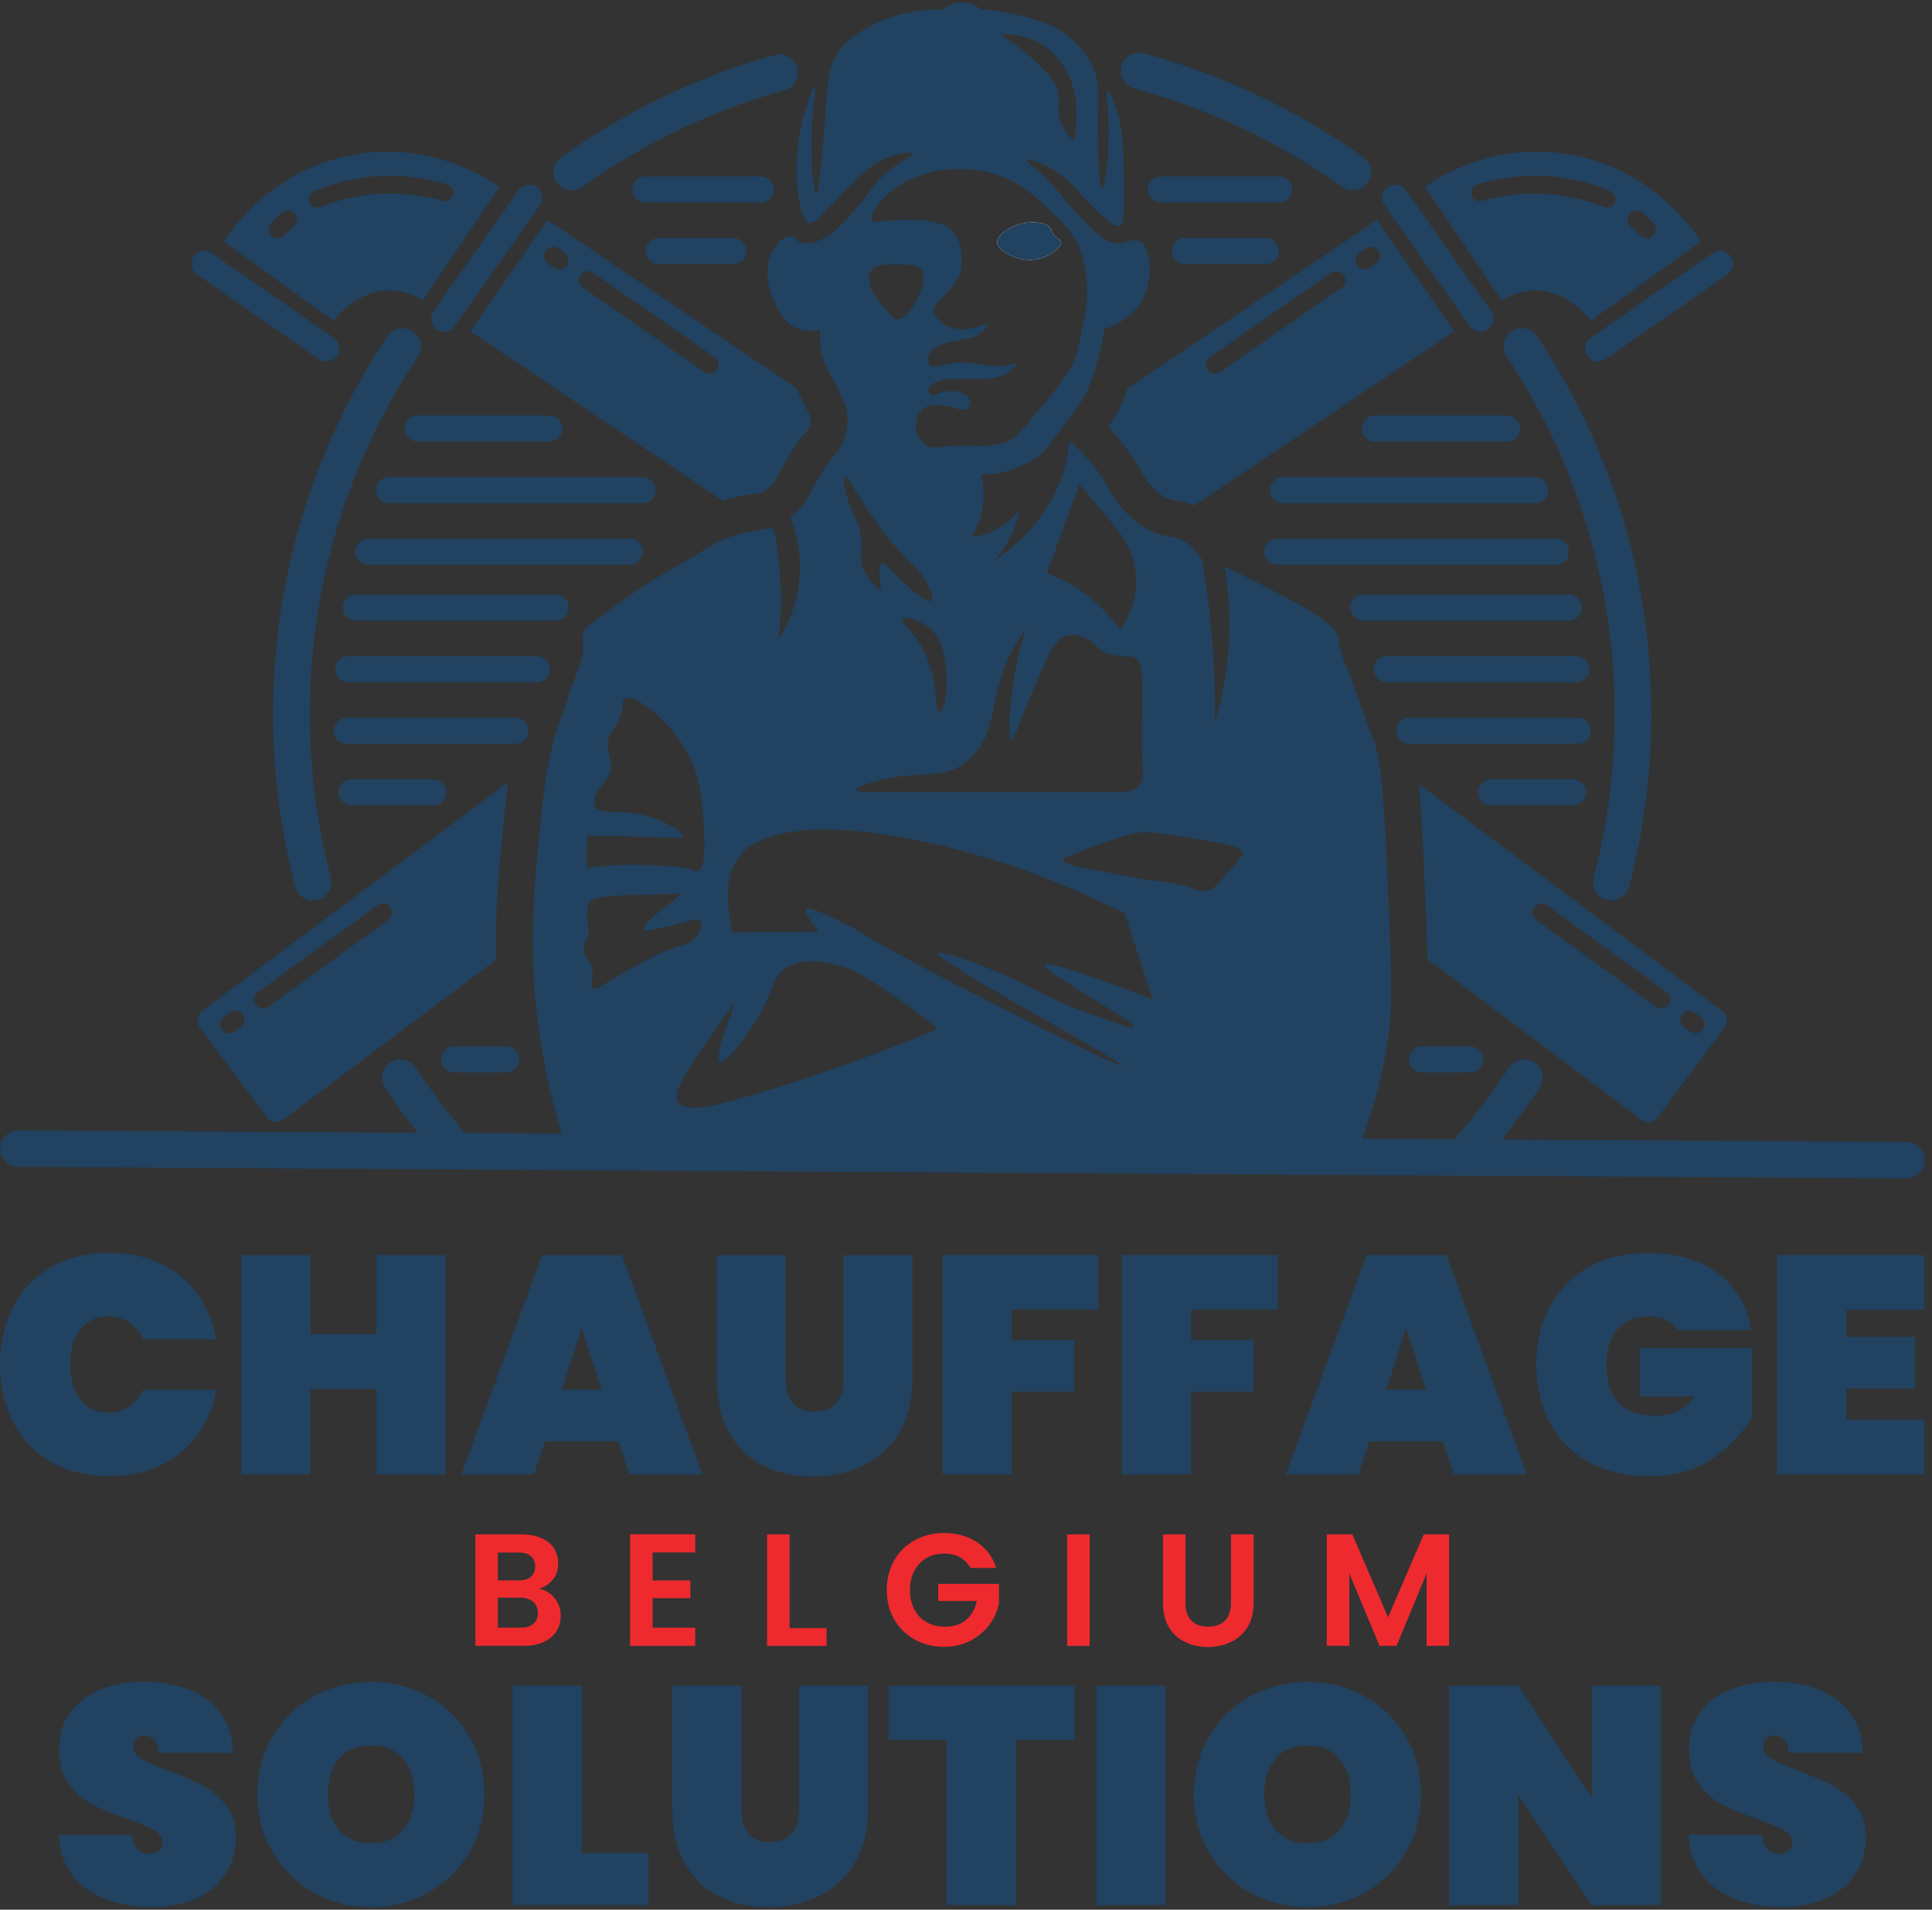 <svg xmlns="http://www.w3.org/2000/svg" width="85" height="84" viewBox="0 0 85 84" fill="none"><rect x="0" y="0" width="85" height="84" fill="#333333" stroke="none"/><g id="Group"><g id="Group_2"><g id="Group_3"><g id="Group_4"><path id="Vector" d="M75.762 44.46C71.312 41.131 66.865 37.804 62.418 34.477C62.503 35.37 62.575 36.565 62.649 38.233C62.721 39.809 62.776 41.099 62.801 42.186L72.188 49.237C72.426 49.416 72.768 49.367 72.948 49.127L75.87 45.206C76.046 44.969 75.997 44.636 75.762 44.46ZM73.412 44.194C73.334 44.299 73.214 44.357 73.089 44.357C73.008 44.357 72.927 44.331 72.856 44.281L67.586 40.463C67.408 40.335 67.369 40.084 67.498 39.908C67.63 39.731 67.879 39.692 68.057 39.821L73.327 43.641C73.505 43.769 73.544 44.017 73.412 44.194ZM74.925 45.29C74.847 45.396 74.727 45.453 74.602 45.453C74.521 45.453 74.44 45.428 74.369 45.378L74.091 45.176C73.911 45.047 73.874 44.799 74.004 44.623C74.133 44.446 74.383 44.407 74.563 44.535L74.84 44.737C75.018 44.866 75.057 45.114 74.925 45.29Z" fill="#214260"></path><g id="Group_5"><path id="Vector_2" d="M69.046 6.791C65.677 6.215 63.178 7.872 62.69 8.211L66.068 13.22C66.336 13.05 66.807 12.807 67.424 12.779C68.928 12.713 69.894 13.982 69.991 14.112C71.601 12.951 73.213 11.788 74.826 10.627C74.54 10.18 72.701 7.413 69.046 6.791ZM70.705 9.129C70.656 9.129 70.608 9.12 70.561 9.101C69.979 8.872 69.217 8.642 68.307 8.553C67.024 8.427 65.945 8.622 65.197 8.833C64.952 8.902 64.712 8.709 64.723 8.454C64.733 8.298 64.834 8.165 64.984 8.117C65.65 7.911 66.625 7.695 67.81 7.736C69.127 7.782 70.175 8.126 70.852 8.415C70.998 8.477 71.086 8.622 71.076 8.776C71.067 8.982 70.896 9.129 70.705 9.129ZM72.738 10.345C72.659 10.428 72.553 10.469 72.447 10.469C72.347 10.469 72.248 10.432 72.172 10.359L71.733 9.941C71.573 9.79 71.566 9.537 71.719 9.379C71.871 9.221 72.125 9.216 72.285 9.368L72.724 9.785C72.883 9.937 72.89 10.187 72.738 10.345Z" fill="#214260"></path><path id="Vector_3" d="M60.581 9.675L49.61 17.083C49.45 17.551 49.257 18.006 49.025 18.375C49.023 18.38 48.908 18.563 48.76 18.783C48.947 18.981 49.127 19.183 49.296 19.391C49.33 19.435 49.365 19.479 49.4 19.524C49.524 19.683 49.642 19.843 49.755 20.006C50 20.364 50.153 20.637 50.266 20.837C50.402 21.082 50.444 21.158 50.603 21.323C50.855 21.585 51.095 21.835 51.44 21.952C51.537 21.984 51.622 22 51.747 22.023C51.95 22.058 52.225 22.108 52.544 22.239L63.982 14.578L60.581 9.675ZM59.026 12.648L53.683 16.361C53.503 16.487 53.253 16.443 53.126 16.264C52.999 16.083 53.045 15.835 53.225 15.711L58.569 11.997C58.749 11.873 58.999 11.916 59.126 12.095C59.174 12.164 59.197 12.245 59.197 12.322C59.197 12.446 59.14 12.57 59.026 12.648ZM60.563 11.581L60.281 11.776C60.101 11.903 59.851 11.859 59.724 11.68C59.597 11.499 59.643 11.253 59.823 11.127L60.105 10.932C60.285 10.806 60.535 10.85 60.66 11.028C60.708 11.097 60.731 11.178 60.731 11.256C60.731 11.382 60.674 11.503 60.563 11.581Z" fill="#214260"></path><path id="Vector_4" d="M76.003 12.073C76.263 11.892 76.327 11.536 76.145 11.277C75.963 11.019 75.604 10.956 75.344 11.136L69.986 14.858C69.726 15.039 69.662 15.395 69.844 15.654C70.026 15.912 70.385 15.975 70.645 15.794L76.003 12.073Z" fill="#214260"></path><path id="Vector_5" d="M64.661 14.344C64.843 14.602 65.201 14.665 65.462 14.484C65.722 14.303 65.785 13.947 65.603 13.689L61.856 8.368C61.674 8.109 61.316 8.046 61.055 8.227C60.795 8.408 60.731 8.764 60.913 9.023L64.661 14.344Z" fill="#214260"></path></g></g><g id="Group_6"><path id="Vector_6" d="M22.361 34.392C17.877 37.749 13.392 41.103 8.906 44.46C8.67 44.636 8.622 44.969 8.797 45.205L11.72 49.127C11.9 49.367 12.242 49.416 12.48 49.237L21.827 42.216C21.772 40.121 21.95 38.292 22.137 36.393C22.197 35.771 22.264 35.09 22.361 34.392ZM10.579 45.176L10.301 45.377C10.23 45.428 10.149 45.453 10.066 45.453C9.943 45.453 9.821 45.396 9.742 45.29C9.613 45.114 9.652 44.866 9.83 44.737L10.107 44.535C10.285 44.407 10.535 44.446 10.666 44.623C10.796 44.799 10.757 45.047 10.579 45.176ZM17.082 40.463L11.815 44.281C11.743 44.331 11.662 44.356 11.579 44.356C11.457 44.356 11.334 44.299 11.255 44.194C11.126 44.017 11.165 43.769 11.343 43.641L16.611 39.821C16.788 39.692 17.04 39.731 17.17 39.908C17.299 40.084 17.26 40.334 17.082 40.463Z" fill="#214260"></path><g id="Group_7"><path id="Vector_7" d="M15.622 6.791C11.967 7.413 10.131 10.18 9.842 10.627C11.454 11.788 13.067 12.951 14.679 14.112C14.776 13.982 15.74 12.713 17.244 12.779C17.861 12.807 18.334 13.05 18.602 13.22L21.977 8.211C21.49 7.872 18.993 6.215 15.622 6.791ZM12.938 9.941L12.496 10.359C12.42 10.432 12.321 10.469 12.221 10.469C12.122 10.469 12.011 10.428 11.932 10.345C11.78 10.187 11.785 9.937 11.944 9.785L12.383 9.368C12.542 9.216 12.797 9.221 12.949 9.379C13.101 9.537 13.097 9.79 12.938 9.941ZM19.471 8.833C18.725 8.622 17.646 8.427 16.363 8.553C15.451 8.642 14.689 8.872 14.107 9.101C14.06 9.12 14.012 9.129 13.963 9.129C13.774 9.129 13.603 8.982 13.591 8.776C13.584 8.622 13.672 8.477 13.815 8.415C14.492 8.126 15.541 7.782 16.86 7.736C18.043 7.695 19.018 7.911 19.683 8.117C19.834 8.165 19.938 8.298 19.944 8.454C19.958 8.709 19.718 8.902 19.471 8.833Z" fill="#214260"></path><path id="Vector_8" d="M35.67 18.389C35.638 18.302 35.541 18.095 35.446 17.893C35.296 17.57 35.192 17.386 35.099 17.223C35.067 17.166 35.032 17.106 35 17.044L24.087 9.675L20.686 14.578L31.807 22.028C31.914 21.993 32.027 21.961 32.147 21.929C32.605 21.807 33.076 21.72 33.549 21.67L33.776 21.491C33.924 21.376 34.039 21.255 34.122 21.124C34.138 21.101 34.141 21.096 34.187 21.007C34.236 20.913 34.309 20.773 34.439 20.541C34.524 20.383 34.707 20.057 34.898 19.756C35.166 19.336 35.351 19.125 35.52 18.944C35.532 18.93 35.543 18.916 35.557 18.903L35.562 18.896C35.599 18.827 35.698 18.593 35.67 18.389ZM24.944 11.678C24.817 11.859 24.567 11.903 24.387 11.776L24.105 11.581C23.994 11.503 23.936 11.382 23.936 11.256C23.936 11.178 23.96 11.097 24.008 11.028C24.135 10.85 24.382 10.804 24.565 10.93L24.844 11.125C25.027 11.251 25.071 11.499 24.944 11.678ZM31.542 16.262C31.415 16.441 31.165 16.485 30.985 16.361L25.642 12.646C25.531 12.57 25.471 12.446 25.471 12.32C25.471 12.242 25.494 12.164 25.542 12.095C25.669 11.914 25.919 11.87 26.099 11.997L31.442 15.709C31.625 15.835 31.669 16.083 31.542 16.262Z" fill="#214260"></path><path id="Vector_9" d="M14.019 15.794C14.279 15.975 14.638 15.912 14.82 15.654C15.002 15.395 14.938 15.039 14.678 14.858L9.321 11.137C9.06 10.956 8.702 11.019 8.519 11.277C8.337 11.536 8.401 11.892 8.661 12.073L14.019 15.794Z" fill="#214260"></path><path id="Vector_10" d="M23.757 9.027C23.939 8.769 23.875 8.413 23.615 8.232C23.355 8.051 22.996 8.114 22.814 8.372L19.067 13.693C18.885 13.952 18.948 14.308 19.208 14.489C19.469 14.67 19.827 14.607 20.009 14.348L23.757 9.027Z" fill="#214260"></path></g></g><g id="Group_8"><path id="Vector_11" d="M46.683 10.613C46.655 10.521 46.523 10.528 46.373 10.342C46.276 10.221 46.262 10.131 46.225 10.063C46.054 9.744 45.26 9.675 44.641 9.939C44.523 9.989 43.85 10.276 43.873 10.671C43.894 11.001 44.389 11.205 44.603 11.292C44.74 11.35 45.149 11.51 45.659 11.396C46.246 11.263 46.747 10.813 46.683 10.613ZM46.683 10.613C46.655 10.521 46.523 10.528 46.373 10.342C46.276 10.221 46.262 10.131 46.225 10.063C46.054 9.744 45.26 9.675 44.641 9.939C44.523 9.989 43.85 10.276 43.873 10.671C43.894 11.001 44.389 11.205 44.603 11.292C44.74 11.35 45.149 11.51 45.659 11.396C46.246 11.263 46.747 10.813 46.683 10.613ZM46.683 10.613C46.655 10.521 46.523 10.528 46.373 10.342C46.276 10.221 46.262 10.131 46.225 10.063C46.054 9.744 45.26 9.675 44.641 9.939C44.523 9.989 43.85 10.276 43.873 10.671C43.894 11.001 44.389 11.205 44.603 11.292C44.74 11.35 45.149 11.51 45.659 11.396C46.246 11.263 46.747 10.813 46.683 10.613ZM46.683 10.613C46.655 10.521 46.523 10.528 46.373 10.342C46.276 10.221 46.262 10.131 46.225 10.063C46.054 9.744 45.26 9.675 44.641 9.939C44.523 9.989 43.85 10.276 43.873 10.671C43.894 11.001 44.389 11.205 44.603 11.292C44.74 11.35 45.149 11.51 45.659 11.396C46.246 11.263 46.747 10.813 46.683 10.613ZM46.683 10.613C46.655 10.521 46.523 10.528 46.373 10.342C46.276 10.221 46.262 10.131 46.225 10.063C46.054 9.744 45.26 9.675 44.641 9.939C44.523 9.989 43.85 10.276 43.873 10.671C43.894 11.001 44.389 11.205 44.603 11.292C44.74 11.35 45.149 11.51 45.659 11.396C46.246 11.263 46.747 10.813 46.683 10.613ZM46.683 10.613C46.655 10.521 46.523 10.528 46.373 10.342C46.276 10.221 46.262 10.131 46.225 10.063C46.054 9.744 45.26 9.675 44.641 9.939C44.523 9.989 43.85 10.276 43.873 10.671C43.894 11.001 44.389 11.205 44.603 11.292C44.74 11.35 45.149 11.51 45.659 11.396C46.246 11.263 46.747 10.813 46.683 10.613ZM46.683 10.613C46.655 10.521 46.523 10.528 46.373 10.342C46.276 10.221 46.262 10.131 46.225 10.063C46.054 9.744 45.26 9.675 44.641 9.939C44.523 9.989 43.85 10.276 43.873 10.671C43.894 11.001 44.389 11.205 44.603 11.292C44.74 11.35 45.149 11.51 45.659 11.396C46.246 11.263 46.747 10.813 46.683 10.613ZM46.683 10.613C46.655 10.521 46.523 10.528 46.373 10.342C46.276 10.221 46.262 10.131 46.225 10.063C46.054 9.744 45.26 9.675 44.641 9.939C44.523 9.989 43.85 10.276 43.873 10.671C43.894 11.001 44.389 11.205 44.603 11.292C44.74 11.35 45.149 11.51 45.659 11.396C46.246 11.263 46.747 10.813 46.683 10.613ZM46.683 10.613C46.655 10.521 46.523 10.528 46.373 10.342C46.276 10.221 46.262 10.131 46.225 10.063C46.054 9.744 45.26 9.675 44.641 9.939C44.523 9.989 43.85 10.276 43.873 10.671C43.894 11.001 44.389 11.205 44.603 11.292C44.74 11.35 45.149 11.51 45.659 11.396C46.246 11.263 46.747 10.813 46.683 10.613ZM46.683 10.613C46.655 10.521 46.523 10.528 46.373 10.342C46.276 10.221 46.262 10.131 46.225 10.063C46.054 9.744 45.26 9.675 44.641 9.939C44.523 9.989 43.85 10.276 43.873 10.671C43.894 11.001 44.389 11.205 44.603 11.292C44.74 11.35 45.149 11.51 45.659 11.396C46.246 11.263 46.747 10.813 46.683 10.613ZM46.683 10.613C46.655 10.521 46.523 10.528 46.373 10.342C46.276 10.221 46.262 10.131 46.225 10.063C46.054 9.744 45.26 9.675 44.641 9.939C44.523 9.989 43.85 10.276 43.873 10.671C43.894 11.001 44.389 11.205 44.603 11.292C44.74 11.35 45.149 11.51 45.659 11.396C46.246 11.263 46.747 10.813 46.683 10.613ZM46.683 10.613C46.655 10.521 46.523 10.528 46.373 10.342C46.276 10.221 46.262 10.131 46.225 10.063C46.054 9.744 45.26 9.675 44.641 9.939C44.523 9.989 43.85 10.276 43.873 10.671C43.894 11.001 44.389 11.205 44.603 11.292C44.74 11.35 45.149 11.51 45.659 11.396C46.246 11.263 46.747 10.813 46.683 10.613ZM61.145 40.943C61.115 40.172 61.078 39.297 61.034 38.302C60.898 35.207 60.761 33.864 60.602 33.119C60.53 32.788 60.456 32.573 60.375 32.375C59.925 31.285 59.59 30.152 59.137 29.067C59.112 29.005 59.024 28.803 58.959 28.518C58.915 28.326 58.904 28.202 58.892 28.128C58.823 27.718 58.435 27.424 58.211 27.254C57.7 26.871 56.106 25.976 53.877 24.925C54.013 25.738 54.112 26.722 54.082 27.835C54.041 29.445 53.747 30.799 53.445 31.809C53.468 30.476 53.424 29.007 53.267 27.426C53.17 26.438 53.038 25.504 52.883 24.627C52.754 24.393 52.537 24.081 52.176 23.852C51.811 23.62 51.557 23.636 51.176 23.547C51.095 23.526 51.01 23.503 50.917 23.471C50.418 23.301 50.046 23.023 49.762 22.757C49.638 22.645 49.529 22.532 49.434 22.431C49.175 22.161 49.048 21.961 48.917 21.732C48.917 21.73 48.914 21.73 48.914 21.727C48.87 21.651 48.829 21.571 48.778 21.486C48.688 21.326 48.579 21.142 48.42 20.913C48.381 20.855 48.339 20.796 48.293 20.734C48.018 20.357 47.618 19.878 47.055 19.371C47.013 19.885 46.888 20.665 46.493 21.528C46.211 22.145 45.902 22.562 45.717 22.808C45.516 23.074 45.239 23.409 44.864 23.767C44.553 24.065 44.176 24.379 43.721 24.682C43.968 24.414 44.289 24.001 44.536 23.432C44.703 23.051 44.793 22.7 44.841 22.418C44.694 22.622 44.409 22.957 43.947 23.228C43.46 23.512 43.005 23.593 42.748 23.618C42.915 23.342 43.169 22.845 43.25 22.172C43.294 21.808 43.277 21.484 43.238 21.222C43.22 21.089 43.194 20.972 43.171 20.874C43.541 20.876 44.132 20.832 44.788 20.557C45.121 20.417 45.696 20.176 46.13 19.635C46.237 19.499 46.246 19.46 46.542 19.063C46.576 19.017 46.609 18.976 46.639 18.937C46.819 18.699 46.916 18.584 47.055 18.4C47.073 18.375 47.094 18.345 47.117 18.315C47.117 18.315 47.392 17.946 47.648 17.533C48.224 16.606 48.547 14.739 48.593 14.466C48.762 14.417 49.032 14.323 49.323 14.144C49.552 14.007 49.792 13.814 50.007 13.55C50.617 12.8 50.684 11.861 50.508 11.221C50.458 11.031 50.367 10.71 50.104 10.59C49.839 10.471 49.638 10.664 49.314 10.7C49.252 10.707 49.187 10.707 49.127 10.703C49.009 10.691 48.896 10.659 48.778 10.606C48.706 10.572 48.635 10.533 48.561 10.485C48.462 10.421 48.362 10.345 48.261 10.255C48.207 10.212 48.157 10.166 48.101 10.118C48.023 10.044 47.939 9.964 47.856 9.879L47.831 9.854H47.829C47.667 9.689 47.496 9.507 47.309 9.31C47.05 9.037 46.925 8.876 46.8 8.72C46.708 8.603 46.623 8.493 46.484 8.337C46.41 8.257 46.325 8.165 46.218 8.055C45.544 7.362 45.137 7.101 45.176 7.041C45.195 7.013 45.317 7.027 45.5 7.082C45.53 7.094 45.562 7.103 45.597 7.114C45.664 7.137 45.738 7.167 45.816 7.202C45.856 7.22 45.895 7.238 45.937 7.257C45.985 7.28 46.036 7.305 46.089 7.332C46.114 7.346 46.14 7.36 46.167 7.374C46.167 7.376 46.172 7.376 46.174 7.378C46.225 7.406 46.278 7.436 46.331 7.468C46.632 7.649 46.953 7.89 47.242 8.193C47.327 8.282 47.415 8.383 47.514 8.496C47.755 8.771 48.064 9.117 48.559 9.549C48.586 9.572 48.612 9.595 48.635 9.615C48.651 9.629 48.665 9.64 48.679 9.652H48.681C48.755 9.716 48.82 9.767 48.875 9.808C48.931 9.849 48.979 9.879 49.021 9.902C49.041 9.913 49.06 9.923 49.078 9.93C49.143 9.955 49.192 9.955 49.236 9.939C49.446 9.865 49.473 9.464 49.453 7.993C49.427 6.185 49.37 5.699 49.212 5.121C49.136 4.845 49.035 4.538 48.942 4.315C48.942 4.315 48.935 4.301 48.933 4.295C48.889 4.194 48.85 4.111 48.813 4.061C48.803 4.049 48.797 4.038 48.787 4.028C48.769 4.008 48.755 3.999 48.741 4.001C48.642 4.022 48.757 4.682 48.773 5.614C48.785 6.272 48.743 6.901 48.686 7.385V7.392C48.639 7.789 48.582 8.087 48.533 8.225C48.515 8.28 48.496 8.307 48.482 8.307C48.378 8.303 48.314 6.786 48.304 5.832C48.288 4.196 48.42 3.648 48.036 2.851C47.739 2.232 47.316 1.851 47.152 1.709C46.468 1.108 45.752 0.915 44.92 0.695C44.493 0.58 43.89 0.452 43.15 0.401C43.146 0.396 43.139 0.392 43.134 0.387C43.12 0.378 43.104 0.364 43.083 0.351C43.065 0.337 43.042 0.323 43.016 0.305H43.014C42.989 0.291 42.961 0.273 42.929 0.257C42.776 0.176 42.557 0.1 42.286 0.107C41.85 0.121 41.561 0.351 41.48 0.419H41.307C41.18 0.419 41.046 0.424 40.912 0.433H40.889C40.743 0.442 40.595 0.454 40.441 0.474C40.186 0.504 39.923 0.552 39.65 0.621C39.606 0.633 39.563 0.644 39.516 0.656C39.493 0.663 39.47 0.669 39.447 0.676C39.378 0.697 39.311 0.718 39.242 0.741C39.154 0.768 39.066 0.8 38.976 0.835C38.877 0.871 38.779 0.91 38.68 0.956C38.518 1.027 38.357 1.108 38.197 1.197C37.772 1.434 37.319 1.693 36.943 2.207C36.435 2.902 36.414 3.583 36.324 4.843C36.28 5.446 36.058 8.532 35.91 8.535C35.82 8.535 35.677 7.344 35.705 6.043C35.735 4.671 35.94 3.794 35.852 3.774C35.846 3.771 35.839 3.774 35.829 3.785C35.825 3.788 35.82 3.792 35.815 3.799C35.809 3.808 35.799 3.822 35.788 3.84C35.778 3.859 35.767 3.877 35.755 3.902C35.732 3.948 35.709 4.005 35.681 4.074C35.58 4.329 35.457 4.724 35.344 5.153C35.33 5.21 35.314 5.267 35.3 5.325C35.27 5.442 35.242 5.561 35.217 5.678C35.217 5.678 34.792 7.619 35.282 9.372C35.321 9.507 35.395 9.618 35.395 9.618C35.455 9.707 35.538 9.79 35.582 9.813C35.751 9.902 36.146 9.484 36.675 8.918C36.714 8.876 36.753 8.835 36.793 8.792C36.853 8.73 36.913 8.665 36.975 8.599C36.975 8.599 36.984 8.59 36.987 8.585C37.031 8.541 37.072 8.498 37.116 8.452C37.158 8.408 37.202 8.362 37.248 8.317C37.282 8.282 37.317 8.245 37.354 8.209C37.407 8.154 37.463 8.101 37.518 8.046C38.213 7.367 38.555 7.172 38.786 7.059C38.837 7.034 38.888 7.011 38.939 6.988C39.549 6.727 40.142 6.658 40.182 6.756C40.216 6.841 39.81 6.988 39.272 7.387C39.269 7.387 39.265 7.387 39.26 7.394C39.26 7.394 39.258 7.394 39.258 7.397C39.108 7.507 38.95 7.635 38.786 7.791C38.438 8.122 38.505 8.154 37.842 8.964C37.744 9.083 37.654 9.191 37.569 9.292C37.25 9.663 37.001 9.918 36.788 10.102C36.545 10.315 36.351 10.434 36.153 10.526C35.573 10.799 35.296 10.7 35.208 10.661C34.995 10.57 34.958 10.414 34.785 10.388C34.584 10.359 34.376 10.528 34.212 10.726C34.187 10.753 34.164 10.783 34.143 10.813C34.08 10.896 34.027 10.978 33.988 11.052C33.521 11.905 33.893 12.905 34.039 13.229C34.198 13.589 34.517 14.314 35.247 14.509C35.589 14.601 35.896 14.543 36.083 14.488C36.023 15.154 36.144 15.631 36.266 15.943C36.414 16.331 36.564 16.471 36.913 17.219C37.116 17.65 37.215 17.868 37.252 18.054C37.356 18.584 37.234 19.063 37.116 19.366C37.056 19.529 36.994 19.639 36.973 19.678C36.765 20.048 36.663 19.993 36.266 20.617C36.1 20.876 35.931 21.179 35.852 21.319C35.707 21.578 35.645 21.706 35.596 21.801C35.559 21.867 35.531 21.92 35.483 21.993C35.353 22.195 35.136 22.473 34.776 22.753C34.972 23.248 35.233 24.104 35.189 25.185C35.127 26.612 34.561 27.651 34.258 28.128C34.351 27.36 34.399 26.44 34.332 25.405C34.281 24.593 34.17 23.866 34.039 23.237C33.683 23.262 33.166 23.322 32.563 23.48C31.401 23.788 31.193 24.129 29.201 25.238C29.201 25.238 27.984 25.917 25.976 27.445C25.909 27.497 25.738 27.631 25.662 27.855C25.59 28.064 25.637 28.25 25.65 28.317C25.738 28.762 25.507 29.257 25.23 29.985C25.004 30.574 24.844 31.189 24.62 31.781C24.477 32.155 24.361 32.557 24.262 32.972C23.987 34.121 23.858 35.388 23.744 36.549C23.599 38.029 23.458 39.46 23.437 41.007C23.419 42.264 23.479 43.597 23.677 45.098C23.841 46.343 24.14 47.979 24.712 49.865C24.782 50.095 24.856 50.329 24.934 50.565C36.522 50.604 48.108 50.643 59.696 50.682C59.772 50.496 59.851 50.297 59.932 50.081C60.35 48.977 60.807 47.493 61.073 45.703C61.235 44.613 61.23 43.221 61.145 40.943ZM52.461 36.875C54.295 37.166 54.623 37.315 54.664 37.531C54.674 37.588 54.662 37.645 54.073 38.329C53.507 38.988 53.361 39.116 53.14 39.169C52.835 39.242 52.574 39.128 52.412 39.063C51.652 38.758 50.797 38.783 49.993 38.623C47.383 38.102 46.775 38.047 46.768 37.852C46.766 37.774 46.863 37.696 47.773 37.363C49.058 36.895 49.7 36.661 50.21 36.613C50.575 36.576 51.204 36.677 52.461 36.875ZM47.487 21.312C48.018 21.911 48.452 22.425 48.776 22.817C49.296 23.45 49.437 23.65 49.571 23.921C49.679 24.139 49.959 24.71 49.984 25.472C50.021 26.571 49.508 27.387 49.286 27.697C48.711 26.905 47.826 25.979 46.523 25.403C46.364 25.334 46.207 25.272 46.052 25.219C46.53 23.916 47.008 22.615 47.487 21.312ZM44.502 28.677C44.617 28.45 44.816 28.089 45.128 27.674C44.881 28.452 44.594 29.572 44.465 30.955C44.449 31.116 44.324 32.476 44.493 32.506C44.643 32.534 44.936 31.503 45.777 29.606C46.232 28.578 46.535 28.005 47.029 27.938C47.293 27.901 47.664 28 47.944 28.172C48.251 28.358 48.244 28.507 48.577 28.67C48.887 28.819 49.226 28.851 49.339 28.863C49.672 28.892 49.797 28.837 49.949 28.941C50.127 29.06 50.171 29.285 50.192 29.409C50.344 30.303 50.222 31.712 50.229 32.639C50.238 33.745 50.434 34.277 50.053 34.615C49.797 34.842 49.448 34.837 49.3 34.835C47.893 34.816 40.251 34.835 38.964 34.846C38.535 34.853 37.682 34.869 37.666 34.748C37.65 34.615 38.595 34.296 39.567 34.16C40.801 33.99 41.547 34.188 42.386 33.605C42.409 33.587 42.527 33.506 42.667 33.378C43.931 32.226 43.474 30.687 44.502 28.677ZM39.71 27.25C39.8 27.103 40.549 27.264 41.018 27.736C41.198 27.92 41.376 28.186 41.51 28.743C41.813 30.005 41.547 31.338 41.344 31.341C41.087 31.341 41.365 29.232 40.103 27.814C39.918 27.608 39.646 27.353 39.71 27.25ZM45.766 1.913C46.599 2.393 46.934 3.131 47.064 3.427C47.385 4.162 47.364 4.843 47.35 5.35C47.339 5.696 47.297 5.986 47.26 6.19C47.073 6.034 46.814 5.772 46.671 5.389C46.459 4.82 46.685 4.496 46.523 3.934C46.415 3.554 46.163 3.301 45.669 2.812C45.31 2.457 44.767 1.982 44.017 1.523C44.308 1.502 45.029 1.489 45.766 1.913ZM39.17 8.445C39.715 7.975 40.279 7.789 40.635 7.674C40.875 7.596 41.445 7.433 42.199 7.429C43.058 7.426 43.707 7.633 43.957 7.722C45.003 8.094 45.641 8.716 46.357 9.411C46.796 9.84 47.02 10.058 47.251 10.446C47.708 11.217 47.773 11.949 47.812 12.458C47.875 13.27 47.745 13.86 47.547 14.771C47.406 15.409 47.318 15.803 47.045 16.28C46.895 16.542 46.708 16.783 46.336 17.26C46.184 17.457 46.133 17.517 45.629 18.125C44.816 19.107 44.71 19.242 44.435 19.375C44.172 19.502 43.947 19.532 43.569 19.584C43.065 19.655 42.94 19.589 42.291 19.6C41.27 19.616 41.08 19.786 40.757 19.584C40.487 19.414 40.293 19.086 40.286 18.74C40.286 18.683 40.283 18.263 40.591 18.008C40.889 17.76 41.307 17.808 41.54 17.838C42.044 17.898 42.279 18.13 42.517 17.983C42.605 17.93 42.679 17.834 42.691 17.73C42.711 17.503 42.418 17.334 42.379 17.311C42.159 17.182 41.933 17.196 41.767 17.207C41.298 17.242 41.076 17.453 40.921 17.329C40.849 17.274 40.824 17.173 40.836 17.099C40.84 17.074 40.863 16.964 41.136 16.831C41.404 16.703 41.644 16.682 41.672 16.68C42.15 16.645 42.545 16.666 42.709 16.67C43.243 16.689 43.987 16.705 44.488 16.294C44.603 16.202 44.742 16.055 44.714 16.012C44.689 15.971 44.546 16.042 44.292 16.081C44.144 16.101 44.038 16.101 43.864 16.099C43.081 16.092 42.633 15.863 41.956 15.961C41.459 16.033 41.078 16.246 40.919 16.067C40.859 16.003 40.838 15.897 40.836 15.883C40.798 15.679 40.923 15.507 40.969 15.445C41.069 15.307 41.242 15.175 41.864 15.025C42.552 14.86 42.762 14.922 43.083 14.704C43.31 14.548 43.49 14.321 43.446 14.254C43.386 14.163 42.984 14.491 42.365 14.488C41.889 14.486 41.45 14.289 41.224 13.991C41.173 13.922 41.066 13.775 41.087 13.601C41.106 13.444 41.219 13.341 41.265 13.298C41.265 13.298 41.616 12.965 41.991 12.488C42.402 11.965 42.314 11.272 42.296 11.12C42.27 10.907 42.21 10.423 41.824 10.086C41.607 9.895 41.388 9.84 41.057 9.762C40.884 9.723 40.32 9.601 39.161 9.696C38.604 9.739 38.435 9.79 38.364 9.684C38.211 9.457 38.736 8.819 39.17 8.445ZM38.276 11.974C38.484 11.584 39.223 11.614 39.657 11.63C40.11 11.648 40.339 11.657 40.482 11.806C40.912 12.249 40.323 13.332 39.944 13.775C39.798 13.945 39.653 14.057 39.496 14.046C39.348 14.037 39.246 13.926 39.135 13.796C38.608 13.185 38.343 12.873 38.271 12.495C38.225 12.256 38.2 12.118 38.276 11.974ZM37.174 20.97C37.271 20.933 37.483 21.385 38.216 22.475C38.657 23.127 38.877 23.453 39.131 23.744C39.422 24.077 39.988 24.666 40.3 24.994C40.427 25.125 40.685 25.396 40.861 25.823C40.923 25.979 41.076 26.35 40.969 26.428C40.787 26.564 39.93 25.802 39.505 25.384C39.128 25.013 38.904 24.728 38.786 24.788C38.636 24.866 38.71 25.483 38.729 25.639C38.747 25.809 38.77 25.882 38.738 25.901C38.652 25.951 38.225 25.57 38.01 25.081C37.694 24.361 38.086 23.994 37.767 23.092C37.661 22.79 37.622 22.847 37.46 22.427C37.215 21.794 37.054 21.02 37.174 20.97ZM32.729 37.428C32.784 37.375 32.935 37.237 33.172 37.111C36.756 35.204 45.146 38.302 45.146 38.302C46.181 38.682 47.692 39.281 49.473 40.156C49.885 41.424 50.298 42.695 50.712 43.964C48.18 42.98 46.071 42.232 45.974 42.441C45.83 42.746 49.993 44.93 49.866 45.173C49.829 45.247 49.427 45.111 49.217 45.038C47.602 44.478 46.794 44.198 45.403 43.475C43.469 42.471 41.353 41.782 41.275 41.934C41.11 42.248 49.413 46.708 49.335 46.853C49.252 47.007 39.736 42.202 38.116 41.163C37.708 40.899 37.428 40.761 36.869 40.488C36.162 40.139 35.589 39.862 35.474 39.999C35.413 40.073 35.457 40.289 36.023 40.977C34.76 40.988 33.494 41.002 32.23 41.016C32.027 40.144 31.742 38.373 32.729 37.428ZM32.343 44.09C31.53 46.222 31.551 46.639 31.664 46.697C31.883 46.809 32.796 45.735 33.42 44.632C34.113 43.402 33.983 42.959 34.57 42.583C35.416 42.037 36.592 42.381 37.033 42.51C37.518 42.65 37.876 42.847 38.551 43.285C39.244 43.737 40.184 44.386 41.265 45.263C37.322 46.88 34.312 47.83 32.283 48.397C31.615 48.583 30.153 48.98 29.837 48.484C29.557 48.048 30.245 47.057 31.502 45.247C31.828 44.779 32.119 44.386 32.343 44.09ZM25.84 36.769C26.45 36.769 27.416 36.781 28.621 36.826C29.587 36.863 30.001 36.895 30.028 36.787C30.075 36.595 28.91 35.817 27.54 35.734C26.99 35.7 26.314 35.773 26.163 35.45C26.147 35.411 26.124 35.34 26.163 35.147C26.281 34.599 26.621 34.477 26.803 34.094C27.11 33.449 26.503 33.064 26.843 32.316C26.97 32.036 27.076 32.038 27.235 31.662C27.473 31.1 27.344 30.824 27.492 30.726C27.829 30.492 29.243 31.458 30.107 32.892C30.855 34.137 30.909 35.266 30.98 36.769C31.047 38.127 30.798 38.281 30.705 38.311C30.606 38.343 30.506 38.29 30.451 38.263C30.215 38.143 29.709 38.116 28.7 38.056C27.406 37.983 26.145 38.125 25.81 38.164C25.819 37.698 25.831 37.233 25.84 36.769ZM25.898 40.986C25.909 40.708 25.821 40.61 25.833 40.201C25.838 39.988 25.84 39.883 25.87 39.807C26.043 39.389 26.942 39.382 28.922 39.341C29.451 39.33 29.86 39.32 29.998 39.316C28.531 40.424 28.259 40.773 28.316 40.869C28.411 41.023 29.467 40.741 30.056 40.582C30.437 40.481 30.703 40.394 30.809 40.518C30.929 40.653 30.802 40.998 30.617 41.22C30.359 41.532 30.024 41.562 29.527 41.725C29.321 41.794 28.973 41.97 28.273 42.326C26.856 43.046 26.244 43.62 26.046 43.446C25.923 43.338 26.156 43.106 26.052 42.627C25.955 42.172 25.69 42.122 25.678 41.748C25.667 41.408 25.881 41.413 25.898 40.986ZM44.603 11.292C44.74 11.35 45.149 11.51 45.659 11.396C46.246 11.263 46.747 10.813 46.683 10.613C46.655 10.521 46.523 10.528 46.373 10.342C46.276 10.221 46.262 10.131 46.225 10.063C46.054 9.744 45.26 9.675 44.641 9.939C44.523 9.989 43.85 10.276 43.873 10.671C43.894 11.001 44.389 11.205 44.603 11.292ZM46.683 10.613C46.655 10.521 46.523 10.528 46.373 10.342C46.276 10.221 46.262 10.131 46.225 10.063C46.054 9.744 45.26 9.675 44.641 9.939C44.523 9.989 43.85 10.276 43.873 10.671C43.894 11.001 44.389 11.205 44.603 11.292C44.74 11.35 45.149 11.51 45.659 11.396C46.246 11.263 46.747 10.813 46.683 10.613ZM46.683 10.613C46.655 10.521 46.523 10.528 46.373 10.342C46.276 10.221 46.262 10.131 46.225 10.063C46.054 9.744 45.26 9.675 44.641 9.939C44.523 9.989 43.85 10.276 43.873 10.671C43.894 11.001 44.389 11.205 44.603 11.292C44.74 11.35 45.149 11.51 45.659 11.396C46.246 11.263 46.747 10.813 46.683 10.613ZM46.683 10.613C46.655 10.521 46.523 10.528 46.373 10.342C46.276 10.221 46.262 10.131 46.225 10.063C46.054 9.744 45.26 9.675 44.641 9.939C44.523 9.989 43.85 10.276 43.873 10.671C43.894 11.001 44.389 11.205 44.603 11.292C44.74 11.35 45.149 11.51 45.659 11.396C46.246 11.263 46.747 10.813 46.683 10.613ZM46.683 10.613C46.655 10.521 46.523 10.528 46.373 10.342C46.276 10.221 46.262 10.131 46.225 10.063C46.054 9.744 45.26 9.675 44.641 9.939C44.523 9.989 43.85 10.276 43.873 10.671C43.894 11.001 44.389 11.205 44.603 11.292C44.74 11.35 45.149 11.51 45.659 11.396C46.246 11.263 46.747 10.813 46.683 10.613ZM46.683 10.613C46.655 10.521 46.523 10.528 46.373 10.342C46.276 10.221 46.262 10.131 46.225 10.063C46.054 9.744 45.26 9.675 44.641 9.939C44.523 9.989 43.85 10.276 43.873 10.671C43.894 11.001 44.389 11.205 44.603 11.292C44.74 11.35 45.149 11.51 45.659 11.396C46.246 11.263 46.747 10.813 46.683 10.613ZM46.683 10.613C46.655 10.521 46.523 10.528 46.373 10.342C46.276 10.221 46.262 10.131 46.225 10.063C46.054 9.744 45.26 9.675 44.641 9.939C44.523 9.989 43.85 10.276 43.873 10.671C43.894 11.001 44.389 11.205 44.603 11.292C44.74 11.35 45.149 11.51 45.659 11.396C46.246 11.263 46.747 10.813 46.683 10.613ZM46.683 10.613C46.655 10.521 46.523 10.528 46.373 10.342C46.276 10.221 46.262 10.131 46.225 10.063C46.054 9.744 45.26 9.675 44.641 9.939C44.523 9.989 43.85 10.276 43.873 10.671C43.894 11.001 44.389 11.205 44.603 11.292C44.74 11.35 45.149 11.51 45.659 11.396C46.246 11.263 46.747 10.813 46.683 10.613ZM46.683 10.613C46.655 10.521 46.523 10.528 46.373 10.342C46.276 10.221 46.262 10.131 46.225 10.063C46.054 9.744 45.26 9.675 44.641 9.939C44.523 9.989 43.85 10.276 43.873 10.671C43.894 11.001 44.389 11.205 44.603 11.292C44.74 11.35 45.149 11.51 45.659 11.396C46.246 11.263 46.747 10.813 46.683 10.613ZM46.683 10.613C46.655 10.521 46.523 10.528 46.373 10.342C46.276 10.221 46.262 10.131 46.225 10.063C46.054 9.744 45.26 9.675 44.641 9.939C44.523 9.989 43.85 10.276 43.873 10.671C43.894 11.001 44.389 11.205 44.603 11.292C44.74 11.35 45.149 11.51 45.659 11.396C46.246 11.263 46.747 10.813 46.683 10.613ZM46.683 10.613C46.655 10.521 46.523 10.528 46.373 10.342C46.276 10.221 46.262 10.131 46.225 10.063C46.054 9.744 45.26 9.675 44.641 9.939C44.523 9.989 43.85 10.276 43.873 10.671C43.894 11.001 44.389 11.205 44.603 11.292C44.74 11.35 45.149 11.51 45.659 11.396C46.246 11.263 46.747 10.813 46.683 10.613Z" fill="#214260"></path><path id="Vector_12" d="M45.659 11.396C45.149 11.511 44.74 11.35 44.604 11.293C44.389 11.205 43.894 11.001 43.874 10.671C43.85 10.276 44.523 9.989 44.641 9.939C45.26 9.675 46.054 9.744 46.225 10.063C46.262 10.132 46.276 10.221 46.373 10.343C46.523 10.528 46.655 10.522 46.683 10.613C46.748 10.813 46.246 11.263 45.659 11.396Z" fill="white"></path><path id="Vector_13" d="M45.659 11.396C45.149 11.511 44.74 11.35 44.604 11.293C44.389 11.205 43.894 11.001 43.874 10.671C43.85 10.276 44.523 9.989 44.641 9.939C45.26 9.675 46.054 9.744 46.225 10.063C46.262 10.132 46.276 10.221 46.373 10.343C46.523 10.528 46.655 10.522 46.683 10.613C46.748 10.813 46.246 11.263 45.659 11.396Z" fill="#214260"></path></g></g><g id="Group_9"><path id="Vector_14" d="M83.866 50.23L66.077 50.12C66.664 49.386 67.223 48.626 67.741 47.839C67.986 47.468 67.879 46.97 67.507 46.729C67.133 46.486 66.632 46.591 66.389 46.961C65.662 48.064 64.853 49.12 63.989 50.106L20.457 49.838C19.672 48.92 18.942 47.956 18.29 46.961C18.048 46.589 17.547 46.483 17.172 46.727C16.798 46.968 16.692 47.465 16.937 47.837C17.38 48.516 17.863 49.179 18.367 49.824L0.821 49.718C0.379 49.725 0.01 50.074 0.007 50.517C0.005 50.96 0.365 51.322 0.811 51.325L64.354 51.715H64.363L83.861 51.834H83.866C84.31 51.834 84.672 51.478 84.675 51.035C84.677 50.593 84.317 50.23 83.871 50.228L83.866 50.23Z" fill="#214260"></path><path id="Vector_15" d="M49.908 3.898C53.193 4.788 56.271 6.242 59.047 8.223C59.191 8.323 59.355 8.374 59.519 8.374C59.771 8.374 60.018 8.257 60.177 8.039C60.438 7.679 60.355 7.176 59.992 6.919C57.056 4.827 53.808 3.29 50.336 2.349C49.906 2.232 49.46 2.484 49.342 2.913C49.224 3.34 49.479 3.783 49.911 3.9L49.908 3.898Z" fill="#214260"></path><path id="Vector_16" d="M25.152 8.376C25.316 8.376 25.48 8.328 25.623 8.225C28.33 6.295 31.322 4.864 34.515 3.966C34.945 3.845 35.194 3.402 35.074 2.975C34.952 2.549 34.506 2.301 34.076 2.42C30.701 3.368 27.54 4.88 24.68 6.919C24.318 7.179 24.234 7.679 24.495 8.039C24.653 8.257 24.902 8.374 25.154 8.374L25.152 8.376Z" fill="#214260"></path><path id="Vector_17" d="M13.774 39.609C13.841 39.609 13.91 39.6 13.977 39.584C14.409 39.472 14.668 39.033 14.557 38.604C13.943 36.264 13.633 33.841 13.633 31.4C13.633 25.781 15.276 20.348 18.385 15.684C18.632 15.314 18.531 14.816 18.157 14.571C17.785 14.325 17.283 14.429 17.036 14.798C13.751 19.726 12.014 25.467 12.014 31.4C12.014 33.977 12.342 36.537 12.991 39.008C13.086 39.371 13.414 39.609 13.772 39.609H13.774Z" fill="#214260"></path><path id="Vector_18" d="M71.037 31.4C71.037 33.841 70.725 36.264 70.113 38.604C70 39.033 70.259 39.471 70.693 39.584C70.762 39.602 70.829 39.609 70.896 39.609C71.254 39.609 71.582 39.371 71.677 39.008C72.324 36.537 72.654 33.977 72.654 31.4C72.654 25.464 70.917 19.724 67.632 14.796C67.385 14.426 66.883 14.325 66.511 14.569C66.139 14.814 66.038 15.312 66.283 15.681C69.392 20.346 71.037 25.779 71.037 31.398V31.4Z" fill="#214260"></path></g><g id="Group_10"><path id="Vector_19" d="M64.684 47.172H62.566C62.247 47.172 61.988 46.915 61.988 46.599C61.988 46.282 62.247 46.025 62.566 46.025H64.684C65.003 46.025 65.262 46.282 65.262 46.599C65.262 46.915 65.003 47.172 64.684 47.172Z" fill="#214260"></path><path id="Vector_20" d="M22.273 47.172H19.984C19.665 47.172 19.406 46.915 19.406 46.599C19.406 46.282 19.665 46.025 19.984 46.025H22.273C22.592 46.025 22.851 46.282 22.851 46.599C22.851 46.915 22.592 47.172 22.273 47.172Z" fill="#214260"></path><path id="Vector_21" d="M69.198 35.425H65.608C65.29 35.425 65.031 35.168 65.031 34.851C65.031 34.534 65.29 34.277 65.608 34.277H69.198C69.517 34.277 69.776 34.534 69.776 34.851C69.776 35.168 69.517 35.425 69.198 35.425Z" fill="#214260"></path><path id="Vector_22" d="M19.06 35.425H15.472C15.153 35.425 14.895 35.168 14.895 34.851C14.895 34.534 15.153 34.277 15.472 34.277H19.06C19.379 34.277 19.637 34.534 19.637 34.851C19.637 35.168 19.379 35.425 19.06 35.425Z" fill="#214260"></path><path id="Vector_23" d="M69.409 32.718H62.011C61.692 32.718 61.434 32.461 61.434 32.144C61.434 31.827 61.692 31.57 62.011 31.57H69.409C69.727 31.57 69.986 31.827 69.986 32.144C69.986 32.461 69.727 32.718 69.409 32.718Z" fill="#214260"></path><path id="Vector_24" d="M22.68 32.718H15.262C14.943 32.718 14.684 32.461 14.684 32.144C14.684 31.827 14.943 31.57 15.262 31.57H22.68C22.999 31.57 23.257 31.827 23.257 32.144C23.257 32.461 22.999 32.718 22.68 32.718Z" fill="#214260"></path><path id="Vector_25" d="M69.349 30.01H61.016C60.697 30.01 60.438 29.753 60.438 29.436C60.438 29.12 60.697 28.863 61.016 28.863H69.349C69.667 28.863 69.926 29.12 69.926 29.436C69.926 29.753 69.667 30.01 69.349 30.01Z" fill="#214260"></path><path id="Vector_26" d="M23.618 30.01H15.322C15.003 30.01 14.744 29.753 14.744 29.436C14.744 29.12 15.003 28.863 15.322 28.863H23.618C23.936 28.863 24.195 29.12 24.195 29.436C24.195 29.753 23.936 30.01 23.618 30.01Z" fill="#214260"></path><path id="Vector_27" d="M69.011 27.3H59.98C59.662 27.3 59.403 27.044 59.403 26.727C59.403 26.41 59.662 26.153 59.98 26.153H69.011C69.33 26.153 69.589 26.41 69.589 26.727C69.589 27.044 69.33 27.3 69.011 27.3Z" fill="#214260"></path><path id="Vector_28" d="M24.45 27.3H15.659C15.34 27.3 15.082 27.044 15.082 26.727C15.082 26.41 15.34 26.153 15.659 26.153H24.45C24.768 26.153 25.027 26.41 25.027 26.727C25.027 27.044 24.768 27.3 24.45 27.3Z" fill="#214260"></path><path id="Vector_29" d="M68.457 24.841H56.196C55.877 24.841 55.619 24.584 55.619 24.267C55.619 23.951 55.877 23.694 56.196 23.694H68.457C68.775 23.694 69.034 23.951 69.034 24.267C69.034 24.584 68.775 24.841 68.457 24.841Z" fill="#214260"></path><path id="Vector_30" d="M27.702 24.841H16.213C15.895 24.841 15.636 24.584 15.636 24.267C15.636 23.951 15.895 23.694 16.213 23.694H27.702C28.021 23.694 28.28 23.951 28.28 24.267C28.28 24.584 28.021 24.841 27.702 24.841Z" fill="#214260"></path><path id="Vector_31" d="M67.549 22.134H56.453C56.134 22.134 55.876 21.877 55.876 21.56C55.876 21.243 56.134 20.986 56.453 20.986H67.549C67.868 20.986 68.127 21.243 68.127 21.56C68.127 21.877 67.868 22.134 67.549 22.134Z" fill="#214260"></path><path id="Vector_32" d="M28.271 22.134H17.122C16.803 22.134 16.544 21.877 16.544 21.56C16.544 21.243 16.803 20.986 17.122 20.986H28.271C28.589 20.986 28.848 21.243 28.848 21.56C28.848 21.877 28.589 22.134 28.271 22.134Z" fill="#214260"></path><path id="Vector_33" d="M66.296 19.424H60.495C60.177 19.424 59.918 19.167 59.918 18.85C59.918 18.534 60.177 18.277 60.495 18.277H66.296C66.615 18.277 66.874 18.534 66.874 18.85C66.874 19.167 66.615 19.424 66.296 19.424Z" fill="#214260"></path><path id="Vector_34" d="M24.172 19.424H18.371C18.052 19.424 17.794 19.167 17.794 18.85C17.794 18.534 18.052 18.277 18.371 18.277H24.172C24.491 18.277 24.75 18.534 24.75 18.85C24.75 19.167 24.491 19.424 24.172 19.424Z" fill="#214260"></path><path id="Vector_35" d="M55.684 11.614H52.126C51.807 11.614 51.548 11.357 51.548 11.04C51.548 10.724 51.807 10.467 52.126 10.467H55.684C56.002 10.467 56.261 10.724 56.261 11.04C56.261 11.357 56.002 11.614 55.684 11.614Z" fill="#214260"></path><path id="Vector_36" d="M32.265 11.614H28.987C28.668 11.614 28.409 11.357 28.409 11.04C28.409 10.724 28.668 10.467 28.987 10.467H32.265C32.584 10.467 32.843 10.724 32.843 11.04C32.843 11.357 32.584 11.614 32.265 11.614Z" fill="#214260"></path><path id="Vector_37" d="M56.273 8.906H51.075C50.756 8.906 50.497 8.649 50.497 8.333C50.497 8.016 50.756 7.759 51.075 7.759H56.273C56.591 7.759 56.85 8.016 56.85 8.333C56.85 8.649 56.591 8.906 56.273 8.906Z" fill="#214260"></path><path id="Vector_38" d="M33.464 8.906H28.395C28.077 8.906 27.818 8.649 27.818 8.333C27.818 8.016 28.077 7.759 28.395 7.759H33.464C33.783 7.759 34.042 8.016 34.042 8.333C34.042 8.649 33.783 8.906 33.464 8.906Z" fill="#214260"></path></g></g><g id="Group_11"><g id="Group_12"><path id="Vector_39" d="M0.584 57.469C0.973 56.723 1.529 56.145 2.252 55.73C2.976 55.317 3.826 55.11 4.805 55.11C5.646 55.11 6.399 55.266 7.065 55.581C7.728 55.895 8.268 56.338 8.684 56.909C9.1 57.483 9.377 58.15 9.516 58.914H6.302C6.157 58.596 5.947 58.348 5.679 58.171C5.408 57.994 5.099 57.905 4.752 57.905C4.239 57.905 3.835 58.095 3.537 58.478C3.239 58.859 3.091 59.373 3.091 60.02C3.091 60.667 3.239 61.179 3.537 61.562C3.835 61.943 4.239 62.136 4.752 62.136C5.101 62.136 5.408 62.046 5.679 61.87C5.949 61.693 6.157 61.445 6.302 61.126H9.516C9.38 61.89 9.102 62.558 8.684 63.132C8.268 63.705 7.728 64.148 7.065 64.46C6.402 64.774 5.648 64.93 4.805 64.93C3.826 64.93 2.976 64.724 2.252 64.311C1.529 63.898 0.973 63.317 0.584 62.572C0.196 61.826 0 60.977 0 60.023C0 59.068 0.194 58.219 0.584 57.474V57.469Z" fill="#214260"></path><path id="Vector_40" d="M19.607 55.205V64.859H16.559V61.096H13.662V64.859H10.615V55.205H13.662V58.681H16.559V55.205H19.607Z" fill="#214260"></path><path id="Vector_41" d="M27.212 63.4H23.973L23.493 64.859H20.293L23.848 55.205H27.362L30.904 64.859H27.69L27.21 63.4H27.212ZM26.471 61.124L25.593 58.437L24.715 61.124H26.473H26.471Z" fill="#214260"></path><path id="Vector_42" d="M34.57 55.205V60.645C34.57 61.09 34.667 61.443 34.866 61.702C35.062 61.962 35.381 62.09 35.82 62.09C36.259 62.09 36.585 61.962 36.795 61.702C37.005 61.443 37.111 61.092 37.111 60.645V55.205H40.145V60.645C40.145 61.562 39.953 62.347 39.567 62.996C39.184 63.646 38.657 64.134 37.989 64.462C37.322 64.79 36.576 64.953 35.751 64.953C34.926 64.953 34.196 64.79 33.561 64.462C32.925 64.134 32.429 63.648 32.071 63.003C31.712 62.358 31.535 61.572 31.535 60.645V55.205H34.568H34.57Z" fill="#214260"></path><path id="Vector_43" d="M48.328 55.204V57.604H44.511V58.94H47.258V61.216H44.511V64.857H41.464V55.202H48.328V55.204Z" fill="#214260"></path><path id="Vector_44" d="M56.222 55.204V57.604H52.405V58.94H55.152V61.216H52.405V64.857H49.358V55.202H56.222V55.204Z" fill="#214260"></path><path id="Vector_45" d="M63.485 63.4H60.246L59.766 64.859H56.566L60.121 55.205H63.635L67.177 64.859H63.963L63.483 63.4H63.485ZM62.743 61.124L61.866 58.437L60.988 61.124H62.746H62.743Z" fill="#214260"></path><path id="Vector_46" d="M73.823 58.506C73.703 58.316 73.534 58.166 73.315 58.063C73.095 57.958 72.83 57.907 72.518 57.907C71.931 57.907 71.478 58.095 71.159 58.474C70.838 58.85 70.679 59.366 70.679 60.023C70.679 60.777 70.857 61.34 71.215 61.714C71.573 62.085 72.121 62.273 72.862 62.273C73.604 62.273 74.135 61.991 74.565 61.429H72.134V59.288H77.09V62.315C76.669 63.033 76.087 63.648 75.346 64.162C74.604 64.675 73.666 64.933 72.532 64.933C71.525 64.933 70.649 64.726 69.903 64.313C69.156 63.9 68.584 63.319 68.186 62.574C67.789 61.828 67.588 60.979 67.588 60.025C67.588 59.07 67.787 58.221 68.186 57.476C68.584 56.73 69.154 56.152 69.896 55.737C70.637 55.324 71.506 55.117 72.504 55.117C73.777 55.117 74.812 55.422 75.614 56.03C76.415 56.638 76.889 57.467 77.034 58.513H73.821L73.823 58.506Z" fill="#214260"></path><path id="Vector_47" d="M81.237 57.618V58.804H84.256V61.08H81.237V62.443H84.67V64.857H78.189V55.202H84.67V57.616H81.237V57.618Z" fill="#214260"></path></g><g id="Group_13"><path id="Vector_48" d="M3.805 83.083C3.049 82.542 2.64 81.75 2.576 80.704H5.815C5.861 81.259 6.108 81.534 6.556 81.534C6.72 81.534 6.861 81.495 6.974 81.417C7.09 81.339 7.145 81.22 7.145 81.057C7.145 80.83 7.023 80.646 6.776 80.504C6.528 80.364 6.145 80.201 5.623 80.02C5.001 79.802 4.486 79.589 4.077 79.38C3.671 79.171 3.32 78.866 3.026 78.467C2.733 78.068 2.592 77.554 2.601 76.925C2.601 76.299 2.763 75.764 3.089 75.323C3.414 74.883 3.858 74.548 4.419 74.321C4.983 74.094 5.616 73.979 6.321 73.979C7.51 73.979 8.455 74.252 9.155 74.798C9.855 75.344 10.225 76.113 10.259 77.102H6.979C6.97 76.829 6.9 76.634 6.773 76.514C6.646 76.397 6.489 76.338 6.307 76.338C6.177 76.338 6.073 76.381 5.99 76.466C5.907 76.553 5.868 76.673 5.868 76.826C5.868 77.044 5.988 77.223 6.23 77.365C6.473 77.505 6.859 77.677 7.39 77.877C8.002 78.104 8.508 78.322 8.908 78.531C9.305 78.74 9.652 79.031 9.945 79.403C10.239 79.775 10.384 80.243 10.384 80.807C10.384 81.371 10.239 81.927 9.945 82.395C9.652 82.863 9.227 83.228 8.668 83.491C8.109 83.755 7.446 83.886 6.676 83.886C5.514 83.886 4.556 83.615 3.8 83.074L3.805 83.083Z" fill="#214260"></path><path id="Vector_49" d="M13.813 83.253C13.048 82.826 12.443 82.234 11.995 81.479C11.546 80.725 11.322 79.876 11.322 78.93C11.322 77.985 11.546 77.136 11.995 76.381C12.443 75.626 13.05 75.039 13.813 74.615C14.577 74.192 15.416 73.981 16.331 73.981C17.246 73.981 18.084 74.192 18.844 74.615C19.604 75.037 20.205 75.626 20.649 76.381C21.092 77.136 21.314 77.985 21.314 78.93C21.314 79.876 21.092 80.725 20.649 81.479C20.205 82.234 19.6 82.824 18.837 83.253C18.073 83.68 17.239 83.893 16.331 83.893C15.423 83.893 14.575 83.68 13.813 83.253ZM17.733 80.493C18.064 80.107 18.227 79.587 18.227 78.933C18.227 78.279 18.064 77.744 17.733 77.359C17.403 76.973 16.936 76.778 16.333 76.778C15.73 76.778 15.25 76.971 14.919 77.359C14.589 77.744 14.425 78.27 14.425 78.933C14.425 79.596 14.589 80.107 14.919 80.493C15.25 80.878 15.721 81.073 16.333 81.073C16.945 81.073 17.405 80.881 17.733 80.493Z" fill="#214260"></path><path id="Vector_50" d="M25.599 81.507H28.538V83.797H22.552V74.142H25.599V81.505V81.507Z" fill="#214260"></path><path id="Vector_51" d="M32.616 74.144V79.584C32.616 80.029 32.713 80.382 32.911 80.642C33.108 80.901 33.427 81.029 33.865 81.029C34.304 81.029 34.63 80.901 34.84 80.642C35.051 80.382 35.157 80.031 35.157 79.584V74.144H38.19V79.584C38.19 80.502 37.998 81.286 37.613 81.936C37.229 82.585 36.703 83.074 36.035 83.402C35.367 83.73 34.621 83.893 33.796 83.893C32.971 83.893 32.242 83.73 31.606 83.402C30.971 83.074 30.474 82.587 30.116 81.943C29.758 81.298 29.58 80.511 29.58 79.584V74.144H32.613H32.616Z" fill="#214260"></path><path id="Vector_52" d="M47.276 74.144V76.544H44.696V83.799H41.648V76.544H39.096V74.144H47.279H47.276Z" fill="#214260"></path><path id="Vector_53" d="M51.286 74.144V83.799H48.239V74.144H51.286Z" fill="#214260"></path><path id="Vector_54" d="M55.013 83.253C54.248 82.826 53.643 82.234 53.195 81.479C52.746 80.725 52.523 79.876 52.523 78.93C52.523 77.985 52.746 77.136 53.195 76.381C53.643 75.626 54.251 75.039 55.013 74.615C55.778 74.192 56.616 73.981 57.531 73.981C58.446 73.981 59.285 74.192 60.044 74.615C60.805 75.037 61.405 75.626 61.849 76.381C62.292 77.136 62.514 77.985 62.514 78.93C62.514 79.876 62.292 80.725 61.849 81.479C61.405 82.234 60.8 82.824 60.038 83.253C59.273 83.68 58.439 83.893 57.531 83.893C56.623 83.893 55.775 83.68 55.013 83.253ZM58.933 80.493C59.264 80.107 59.428 79.587 59.428 78.933C59.428 78.279 59.264 77.744 58.933 77.359C58.603 76.973 58.136 76.778 57.533 76.778C56.93 76.778 56.45 76.971 56.12 77.359C55.789 77.744 55.625 78.27 55.625 78.933C55.625 79.596 55.789 80.107 56.12 80.493C56.45 80.878 56.921 81.073 57.533 81.073C58.145 81.073 58.605 80.881 58.933 80.493Z" fill="#214260"></path><path id="Vector_55" d="M73.074 83.799H70.027L66.8 78.944V83.799H63.752V74.144H66.8L70.027 79.079V74.144H73.074V83.799Z" fill="#214260"></path><path id="Vector_56" d="M75.512 83.083C74.756 82.542 74.347 81.75 74.283 80.704H77.522C77.568 81.259 77.815 81.534 78.263 81.534C78.427 81.534 78.568 81.495 78.681 81.417C78.797 81.339 78.852 81.22 78.852 81.057C78.852 80.83 78.73 80.646 78.483 80.504C78.236 80.364 77.852 80.201 77.33 80.02C76.708 79.802 76.193 79.589 75.784 79.38C75.378 79.171 75.027 78.866 74.733 78.467C74.44 78.068 74.299 77.554 74.308 76.925C74.308 76.299 74.47 75.764 74.796 75.323C75.121 74.883 75.565 74.548 76.126 74.321C76.69 74.094 77.323 73.979 78.028 73.979C79.217 73.979 80.162 74.252 80.862 74.798C81.562 75.344 81.932 76.113 81.966 77.102H78.686C78.677 76.829 78.607 76.634 78.48 76.514C78.353 76.397 78.196 76.338 78.014 76.338C77.884 76.338 77.78 76.381 77.697 76.466C77.614 76.553 77.575 76.673 77.575 76.826C77.575 77.044 77.695 77.223 77.938 77.365C78.18 77.505 78.566 77.677 79.097 77.877C79.709 78.104 80.215 78.322 80.615 78.531C81.012 78.74 81.359 79.031 81.652 79.403C81.946 79.775 82.091 80.243 82.091 80.807C82.091 81.371 81.946 81.927 81.652 82.395C81.359 82.863 80.934 83.228 80.375 83.491C79.816 83.755 79.153 83.886 78.383 83.886C77.221 83.886 76.263 83.615 75.507 83.074L75.512 83.083Z" fill="#214260"></path></g><g id="Group_14"><path id="Vector_57" d="M24.401 70.297C24.581 70.522 24.669 70.779 24.669 71.07C24.669 71.332 24.604 71.563 24.475 71.761C24.345 71.96 24.158 72.116 23.913 72.229C23.668 72.341 23.377 72.396 23.042 72.396H20.915V67.493H22.952C23.287 67.493 23.576 67.546 23.819 67.654C24.061 67.762 24.246 67.911 24.371 68.103C24.495 68.296 24.558 68.514 24.558 68.757C24.558 69.042 24.482 69.283 24.327 69.473C24.174 69.666 23.969 69.801 23.715 69.882C23.992 69.932 24.221 70.072 24.401 70.297ZM21.903 69.517H22.809C23.045 69.517 23.227 69.464 23.354 69.359C23.481 69.253 23.546 69.102 23.546 68.906C23.546 68.712 23.481 68.558 23.354 68.45C23.227 68.342 23.045 68.289 22.809 68.289H21.903V69.519V69.517ZM23.463 71.428C23.597 71.316 23.664 71.157 23.664 70.951C23.664 70.744 23.592 70.575 23.451 70.455C23.31 70.336 23.119 70.276 22.878 70.276H21.903V71.596H22.901C23.142 71.596 23.329 71.54 23.463 71.428Z" fill="#EE2A2E"></path><path id="Vector_58" d="M28.714 68.287V69.517H30.375V70.297H28.714V71.596H30.587V72.396H27.723V67.486H30.587V68.287H28.714Z" fill="#EE2A2E"></path><path id="Vector_59" d="M34.739 71.616H36.365V72.396H33.748V67.493H34.739V71.616Z" fill="#EE2A2E"></path><path id="Vector_60" d="M42.695 68.968C42.582 68.762 42.427 68.606 42.228 68.498C42.03 68.39 41.799 68.337 41.535 68.337C41.242 68.337 40.983 68.404 40.757 68.535C40.531 68.665 40.355 68.854 40.226 69.097C40.096 69.34 40.034 69.622 40.034 69.939C40.034 70.255 40.099 70.552 40.228 70.795C40.357 71.038 40.537 71.226 40.769 71.357C40.999 71.488 41.267 71.554 41.575 71.554C41.951 71.554 42.261 71.456 42.501 71.256C42.741 71.056 42.898 70.779 42.975 70.423H41.277V69.671H43.95V70.526C43.883 70.868 43.742 71.185 43.525 71.474C43.307 71.763 43.028 71.997 42.686 72.174C42.344 72.348 41.961 72.438 41.538 72.438C41.062 72.438 40.632 72.332 40.246 72.118C39.863 71.905 39.56 71.609 39.341 71.231C39.121 70.852 39.013 70.421 39.013 69.939C39.013 69.457 39.121 69.026 39.341 68.643C39.56 68.259 39.861 67.963 40.246 67.75C40.632 67.537 41.057 67.431 41.531 67.431C42.088 67.431 42.57 67.567 42.982 67.835C43.393 68.103 43.675 68.482 43.83 68.968H42.691H42.695Z" fill="#EE2A2E"></path><path id="Vector_61" d="M47.942 67.493V72.396H46.951V67.493H47.942Z" fill="#EE2A2E"></path><path id="Vector_62" d="M52.158 67.493V70.526C52.158 70.859 52.246 71.114 52.419 71.288C52.592 71.465 52.84 71.552 53.154 71.552C53.468 71.552 53.722 71.465 53.895 71.288C54.069 71.111 54.156 70.859 54.156 70.526V67.493H55.154V70.519C55.154 70.937 55.064 71.288 54.882 71.577C54.699 71.866 54.457 72.082 54.154 72.226C53.849 72.371 53.512 72.444 53.14 72.444C52.768 72.444 52.438 72.371 52.14 72.226C51.839 72.082 51.604 71.864 51.428 71.577C51.252 71.29 51.167 70.937 51.167 70.519V67.493H52.158Z" fill="#EE2A2E"></path><path id="Vector_63" d="M63.755 67.493V72.396H62.764V69.207L61.443 72.396H60.694L59.364 69.207V72.396H58.373V67.493H59.498L61.069 71.139L62.639 67.493H63.758H63.755Z" fill="#EE2A2E"></path></g></g></g></svg>